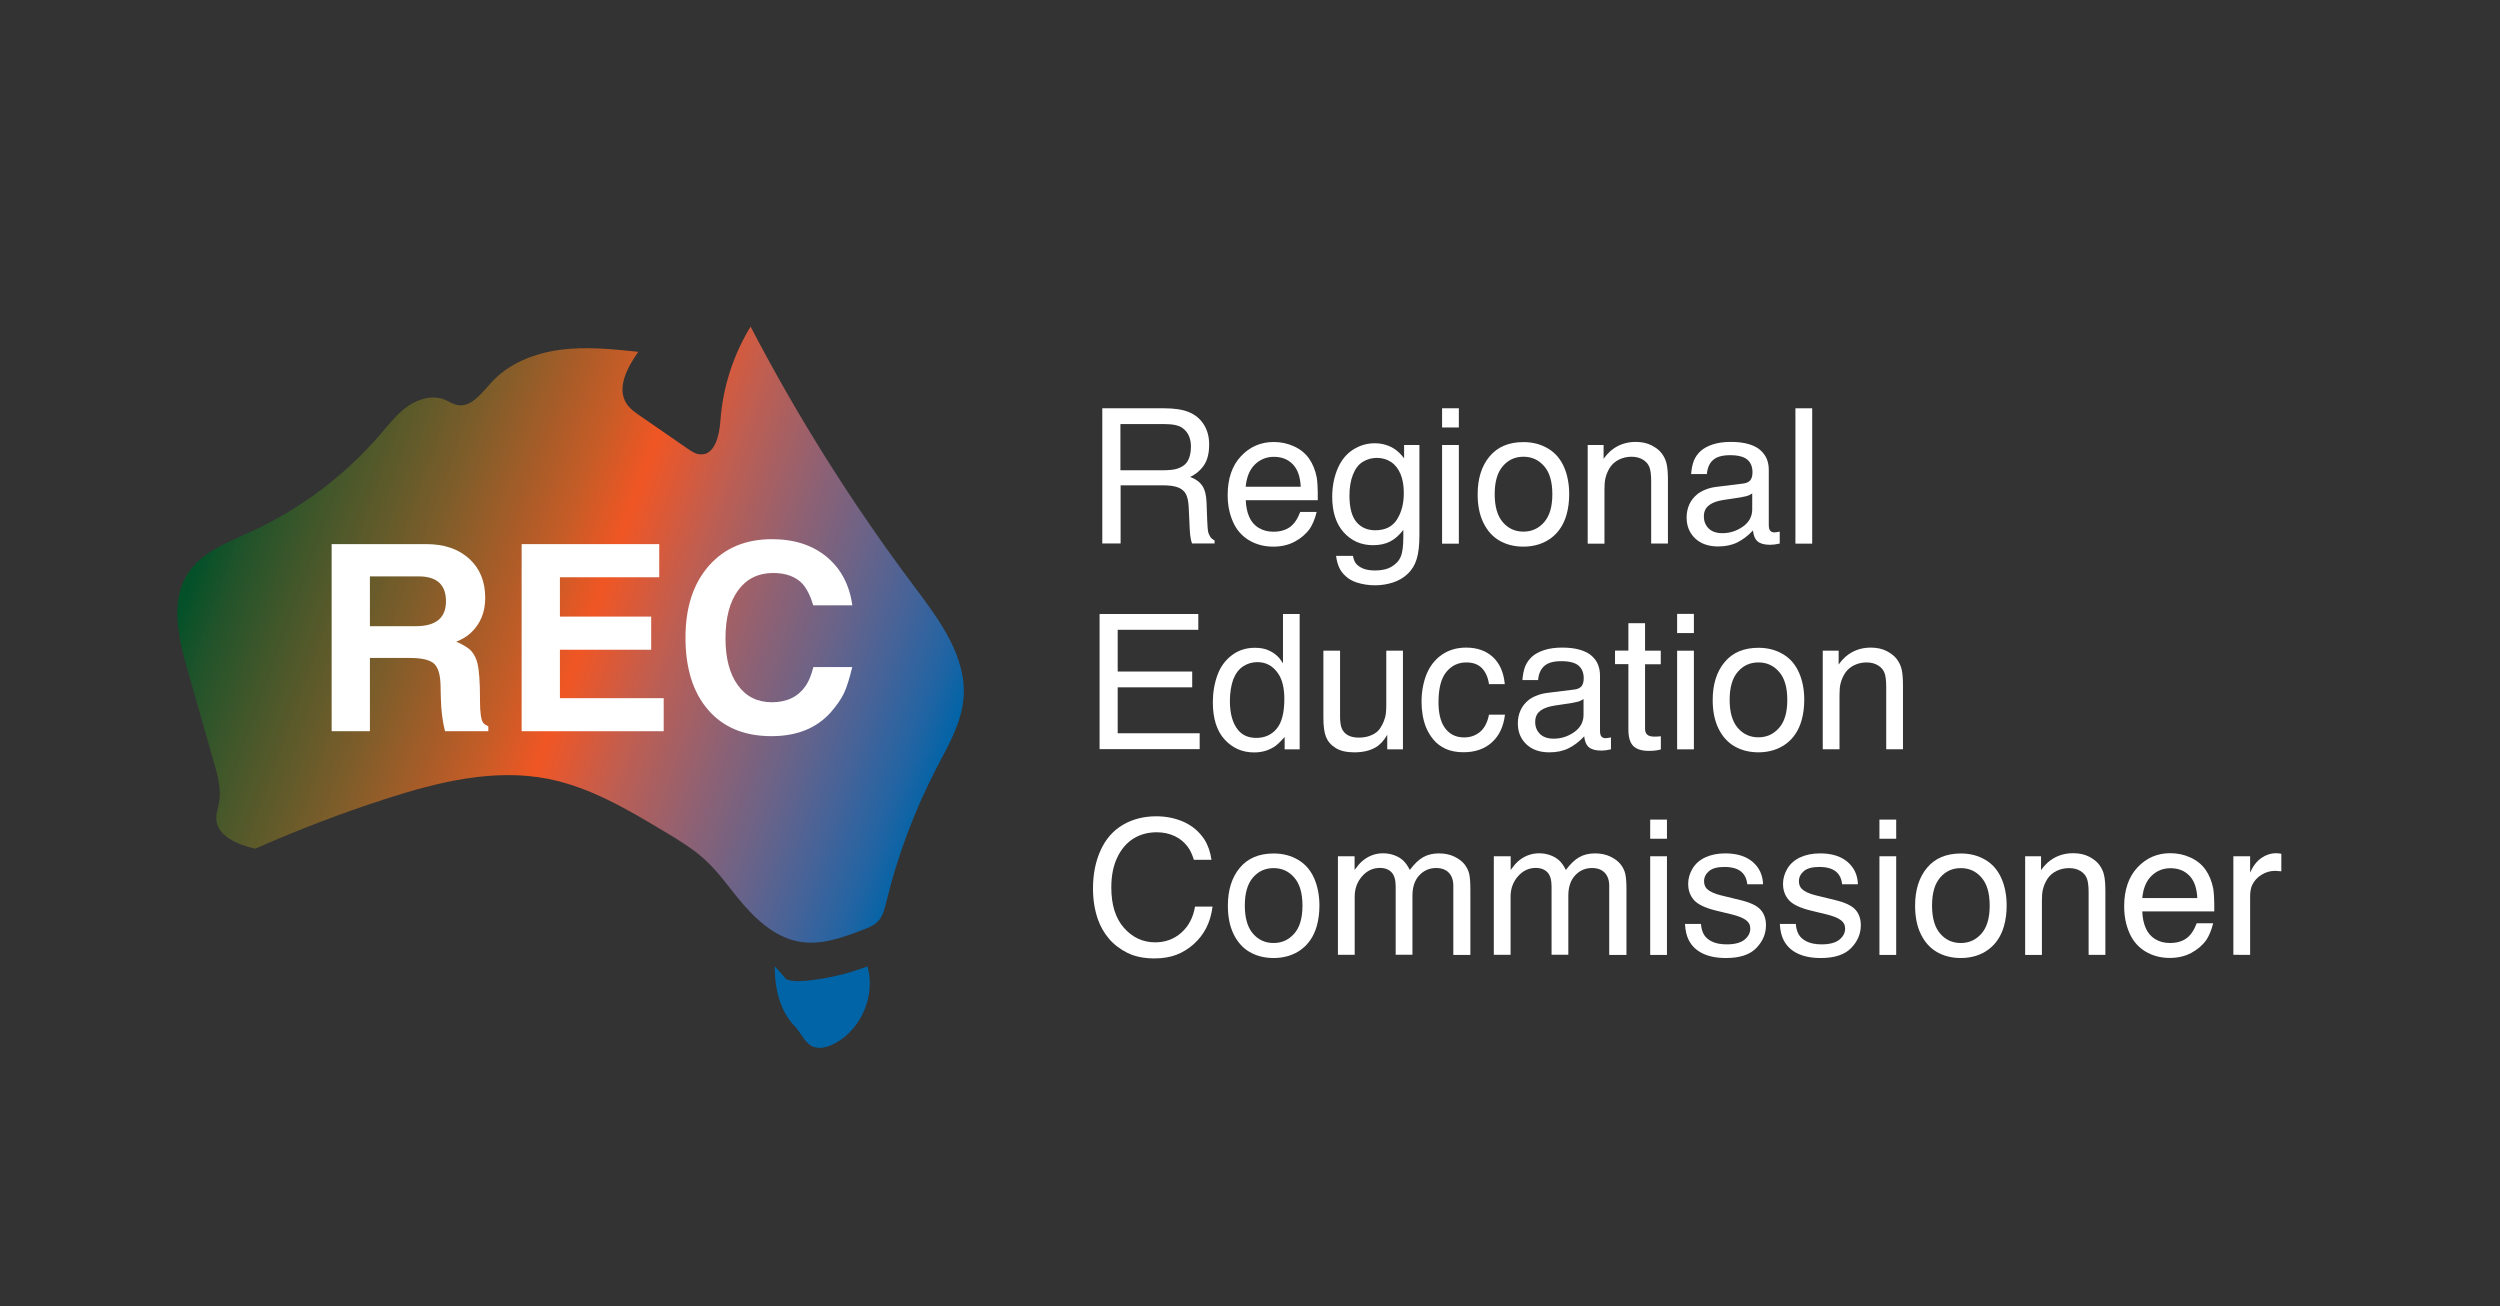 <?xml version="1.0" encoding="utf-8"?>
<!-- Generator: Adobe Illustrator 25.4.1, SVG Export Plug-In . SVG Version: 6.00 Build 0)  -->
<svg version="1.1" id="Layer_1" xmlns="http://www.w3.org/2000/svg" xmlns:xlink="http://www.w3.org/1999/xlink" x="0px" y="0px"
	 viewBox="0 0 258.03 134.81" style="enable-background:new 0 0 258.03 134.81;" xml:space="preserve">
<rect x="0" y="0" width="258.03" height="134.81" fill="#333333" stroke="none"/>
<style type="text/css">
	.st0{fill:url(#SVGID_1_);}
	.st1{fill:#0064A7;}
	.st2{fill:#FFFFFF;}
</style>
<g>
	<g>
		<g>
			<g>
				<linearGradient id="SVGID_1_" gradientUnits="userSpaceOnUse" x1="22.556" y1="50.021" x2="97.874" y2="77.435">
					<stop  offset="0.01" style="stop-color:#045129"/>
					<stop  offset="0.06" style="stop-color:#22532A"/>
					<stop  offset="0.155" style="stop-color:#4A582A"/>
					<stop  offset="0.284" style="stop-color:#7D5D2A"/>
					<stop  offset="0.44" style="stop-color:#C65C27"/>
					<stop  offset="0.51" style="stop-color:#F05624"/>
					<stop  offset="0.611" style="stop-color:#BF5E51"/>
					<stop  offset="0.713" style="stop-color:#926171"/>
					<stop  offset="0.806" style="stop-color:#6B6388"/>
					<stop  offset="0.888" style="stop-color:#456399"/>
					<stop  offset="0.956" style="stop-color:#2164A3"/>
					<stop  offset="1" style="stop-color:#0064A7"/>
				</linearGradient>
				<path class="st0" d="M94.39,60.57C88.03,52.1,82.36,43.1,77.47,33.71c-1.8,2.94-2.88,6.32-3.12,9.77
					c-0.11,1.48-0.57,3.5-2.06,3.42c-0.49-0.03-0.93-0.32-1.33-0.6c-1.64-1.13-3.27-2.26-4.91-3.39c-0.51-0.35-1.03-0.71-1.37-1.23
					c-1.08-1.63,0.07-3.77,1.2-5.37c-2.67-0.28-5.38-0.56-8.04-0.21c-2.66,0.35-5.33,1.39-7.13,3.38c-1.01,1.11-2.12,2.65-3.58,2.31
					c-0.43-0.1-0.8-0.36-1.21-0.53c-1.23-0.51-2.68-0.12-3.78,0.63c-1.1,0.75-1.93,1.83-2.8,2.84c-3.68,4.3-8.29,7.79-13.43,10.14
					c-2.39,1.1-5.05,2.08-6.5,4.28c-1.88,2.86-1.01,6.65-0.07,9.94c0.92,3.22,1.84,6.45,2.76,9.67c0.38,1.33,0.76,2.71,0.51,4.06
					c-0.1,0.55-0.3,1.09-0.29,1.65c0.06,1.86,2.28,2.73,4.09,3.14l-0.03-0.03c4.37-1.93,8.83-3.64,13.37-5.11
					c5.44-1.76,11.23-3.19,16.84-2.08c4.31,0.86,8.18,3.15,11.95,5.41c1.49,0.89,2.99,1.79,4.26,2.97c1.24,1.14,2.23,2.52,3.29,3.83
					c1.71,2.11,3.82,4.17,6.5,4.61c2.2,0.35,4.41-0.45,6.49-1.25c0.55-0.21,1.13-0.44,1.54-0.87c0.5-0.52,0.68-1.27,0.85-1.97
					c1.17-4.82,2.93-9.51,5.22-13.91c1.18-2.26,2.52-4.54,2.75-7.07C99.84,67.85,96.98,64.02,94.39,60.57z"/>
			</g>
			<g>
				<path class="st1" d="M83.36,101.21c-0.73,0.08-1.49,0.11-2.19-0.12l-1.2-1.36c0,0-0.21,3.86,2,6.12
					c0.77,0.78,1.15,2.04,2.22,2.26c0.68,0.14,1.37-0.1,1.98-0.42c2.74-1.47,4.22-4.96,3.36-7.95
					C87.56,100.49,85.48,100.99,83.36,101.21z"/>
			</g>
		</g>
		<g>
			<path class="st2" d="M50.39,75.47h-4.46c-0.25-0.97-0.4-2.11-0.43-3.42l-0.03-1.29c-0.02-1.11-0.24-1.86-0.67-2.26
				c-0.43-0.39-1.25-0.59-2.45-0.59h-4.17v7.56h-3.95V56.16h9.77c1.85,0,3.32,0.5,4.43,1.51c1.1,1,1.65,2.35,1.65,4.04
				c0,1.49-0.5,2.7-1.51,3.63c-0.39,0.36-0.89,0.66-1.48,0.89c0.79,0.34,1.32,0.68,1.6,1.02c0.28,0.34,0.47,0.74,0.58,1.18
				c0.18,0.72,0.27,1.95,0.27,3.69v0.21c0,1.2,0.11,1.96,0.32,2.26c0.09,0.13,0.27,0.25,0.54,0.38V75.47z M46.03,62.06
				c0-1.71-0.94-2.57-2.82-2.57h-5.03v5.14h4.73C44.99,64.63,46.03,63.78,46.03,62.06z"/>
			<path class="st2" d="M68.5,75.47H53.84V56.16h14.2v3.42H57.79v4.06h9.42v3.42h-9.42v5H68.5V75.47z"/>
			<path class="st2" d="M87.96,68.86c-0.29,1.2-0.57,2.1-0.86,2.7c-0.29,0.6-0.73,1.24-1.32,1.92c-1.47,1.67-3.52,2.5-6.16,2.5
				c-2.78,0-4.96-0.9-6.52-2.7c-1.57-1.8-2.35-4.3-2.35-7.49c0-3.1,0.81-5.57,2.42-7.4c1.61-1.83,3.78-2.74,6.51-2.74
				c2.3,0,4.18,0.61,5.65,1.83c1.47,1.22,2.35,2.89,2.64,5h-4.03c-0.29-0.97-0.66-1.7-1.1-2.21c-0.7-0.75-1.71-1.13-3.04-1.13
				c-1.54,0-2.75,0.6-3.62,1.79c-0.87,1.19-1.3,2.85-1.3,4.96c0,2.06,0.43,3.68,1.28,4.84c0.85,1.17,2.02,1.75,3.51,1.75
				c1.54,0,2.7-0.56,3.47-1.67c0.32-0.45,0.59-1.1,0.81-1.96H87.96z"/>
		</g>
	</g>
	<g>
		<path class="st2" d="M113.77,56.11V42.14h6.37c1.08,0,1.94,0.13,2.58,0.4c0.65,0.27,1.16,0.69,1.53,1.28s0.55,1.27,0.55,2.05
			c0,0.89-0.17,1.59-0.52,2.12c-0.35,0.53-0.83,0.94-1.44,1.24c0.56,0.2,0.97,0.5,1.24,0.89c0.27,0.39,0.42,0.97,0.45,1.74
			l0.07,1.87c0.03,0.57,0.05,0.93,0.08,1.09c0.04,0.21,0.12,0.4,0.22,0.56c0.1,0.16,0.25,0.29,0.46,0.4v0.31h-2.33
			c-0.08-0.23-0.13-0.43-0.15-0.61c-0.04-0.23-0.08-0.56-0.09-0.97l-0.1-2.14c-0.03-0.61-0.13-1.06-0.28-1.36
			c-0.16-0.3-0.41-0.53-0.77-0.68c-0.36-0.16-0.92-0.24-1.68-0.24h-4.3v6H113.77z M115.64,48.54h4.17c0.8,0,1.36-0.05,1.68-0.16
			c0.47-0.15,0.81-0.38,1.02-0.68c0.27-0.41,0.41-0.93,0.41-1.59c0-0.85-0.28-1.49-0.84-1.91c-0.38-0.29-1-0.43-1.86-0.43h-4.58
			V48.54z"/>
		<path class="st2" d="M135.89,52.86c-0.18,0.72-0.42,1.28-0.69,1.69c-0.39,0.55-0.91,1-1.56,1.35c-0.65,0.35-1.4,0.52-2.23,0.52
			c-0.93,0-1.76-0.22-2.5-0.66c-0.73-0.44-1.29-1.07-1.65-1.9c-0.37-0.83-0.55-1.75-0.55-2.77c0-1.69,0.46-3.03,1.37-4
			c0.92-0.98,2.04-1.47,3.39-1.47c0.74,0,1.44,0.15,2.09,0.45c0.65,0.3,1.17,0.72,1.55,1.26c0.38,0.54,0.64,1.19,0.79,1.93
			c0.08,0.46,0.12,1.24,0.11,2.37h-7.43c0.02,0.65,0.14,1.22,0.35,1.71c0.21,0.49,0.54,0.88,0.98,1.14c0.44,0.27,0.95,0.4,1.52,0.4
			c0.69,0,1.25-0.16,1.69-0.47c0.44-0.31,0.8-0.83,1.08-1.57H135.89z M134.25,50.23c-0.05-1.03-0.32-1.8-0.82-2.31
			c-0.5-0.52-1.15-0.77-1.95-0.77c-0.77,0-1.43,0.27-1.97,0.8c-0.54,0.54-0.85,1.3-0.94,2.29H134.25z"/>
		<path class="st2" d="M144.92,47.3v-1.37h1.58v9.34c0,1.01-0.09,1.81-0.28,2.42c-0.18,0.61-0.49,1.12-0.92,1.53
			c-0.43,0.41-0.94,0.71-1.53,0.9c-0.59,0.19-1.21,0.29-1.86,0.29c-0.66,0-1.29-0.1-1.88-0.29c-0.45-0.15-0.83-0.36-1.13-0.64
			c-0.3-0.27-0.53-0.57-0.68-0.9c-0.15-0.33-0.26-0.73-0.32-1.21h1.74c0.06,0.33,0.16,0.58,0.28,0.75c0.17,0.23,0.43,0.42,0.77,0.56
			c0.34,0.14,0.76,0.2,1.25,0.2c0.68,0,1.25-0.13,1.7-0.4c0.46-0.27,0.77-0.62,0.94-1.05c0.18-0.43,0.26-1.11,0.26-2.03v-0.71
			c-0.42,0.55-0.87,0.95-1.36,1.2c-0.49,0.25-1.08,0.38-1.76,0.38c-1.22,0-2.23-0.44-3.03-1.32c-0.79-0.88-1.19-2.1-1.19-3.67
			c0-1.07,0.19-2.04,0.56-2.91c0.37-0.87,0.9-1.52,1.59-1.96c0.69-0.44,1.43-0.66,2.23-0.66c0.7,0,1.34,0.17,1.91,0.5
			C144.2,46.49,144.57,46.84,144.92,47.3z M144.89,50.88c0-0.76-0.11-1.41-0.34-1.96c-0.23-0.54-0.56-0.96-0.98-1.24
			c-0.43-0.28-0.91-0.42-1.46-0.42c-0.54,0-1.03,0.14-1.46,0.41c-0.44,0.27-0.77,0.71-1.01,1.32c-0.24,0.61-0.36,1.32-0.36,2.15
			c0,1.26,0.24,2.17,0.72,2.74c0.48,0.57,1.13,0.85,1.94,0.85c1.03,0,1.78-0.37,2.25-1.12S144.89,51.96,144.89,50.88z"/>
		<path class="st2" d="M148.84,44.12v-1.98h1.73v1.98H148.84z M148.84,56.11V45.93h1.73v10.18H148.84z"/>
		<path class="st2" d="M161.96,51.01c0,0.75-0.09,1.46-0.28,2.13c-0.15,0.51-0.35,0.96-0.61,1.35c-0.26,0.4-0.58,0.74-0.96,1.03
			c-0.38,0.29-0.81,0.51-1.31,0.67c-0.49,0.15-1.01,0.23-1.56,0.23c-0.94,0-1.77-0.21-2.48-0.62c-0.71-0.41-1.26-1.03-1.66-1.85
			c-0.4-0.82-0.59-1.8-0.59-2.93c0-1.62,0.41-2.93,1.23-3.91c0.82-0.99,1.99-1.48,3.5-1.48c0.95,0,1.79,0.22,2.53,0.66
			c0.74,0.44,1.28,1.07,1.65,1.9C161.78,49.01,161.96,49.96,161.96,51.01z M160.22,51.01c0-1.29-0.28-2.25-0.85-2.9
			s-1.27-0.97-2.13-0.97c-0.86,0-1.57,0.32-2.13,0.97c-0.56,0.65-0.84,1.61-0.84,2.89c0,1.29,0.28,2.25,0.84,2.9
			c0.56,0.65,1.27,0.97,2.13,0.97c0.85,0,1.56-0.32,2.13-0.97S160.22,52.3,160.22,51.01z"/>
		<path class="st2" d="M163.88,45.93h1.63v1.43c0.25-0.35,0.49-0.61,0.7-0.8c0.35-0.3,0.74-0.54,1.17-0.7s0.91-0.25,1.44-0.25
			c0.64,0,1.19,0.12,1.65,0.36c0.46,0.24,0.82,0.52,1.06,0.85c0.24,0.33,0.41,0.69,0.49,1.08c0.09,0.39,0.13,0.95,0.13,1.67v6.53
			h-1.73v-6.42c0-0.68-0.06-1.18-0.19-1.49c-0.13-0.32-0.36-0.57-0.68-0.76c-0.32-0.19-0.71-0.29-1.16-0.29
			c-0.46,0-0.89,0.1-1.28,0.29c-0.39,0.19-0.7,0.46-0.93,0.8c-0.22,0.34-0.38,0.71-0.48,1.13c-0.07,0.28-0.1,0.67-0.1,1.16v5.59
			h-1.73V45.93z"/>
		<path class="st2" d="M174.54,48.98c0.04-0.58,0.14-1.05,0.29-1.44c0.16-0.38,0.39-0.71,0.7-0.99c0.31-0.28,0.73-0.51,1.25-0.68
			c0.52-0.17,1.15-0.26,1.86-0.26c0.7,0,1.31,0.07,1.82,0.22c0.51,0.15,0.92,0.35,1.22,0.62c0.3,0.27,0.53,0.57,0.67,0.91
			c0.14,0.34,0.21,0.72,0.21,1.15v5.66c0,0.3,0.05,0.5,0.15,0.61c0.1,0.11,0.24,0.17,0.41,0.17c0.13,0,0.32-0.03,0.57-0.08v1.23
			c-0.38,0.09-0.71,0.13-0.99,0.13c-0.59,0-1.02-0.12-1.29-0.35c-0.27-0.23-0.43-0.61-0.48-1.13c-0.52,0.55-1.06,0.96-1.63,1.24
			c-0.57,0.28-1.23,0.41-1.98,0.41c-0.99,0-1.78-0.28-2.37-0.84c-0.58-0.56-0.87-1.27-0.87-2.15c0-0.51,0.1-0.96,0.29-1.37
			c0.19-0.41,0.46-0.74,0.8-1.02c0.2-0.17,0.48-0.33,0.84-0.48c0.36-0.15,0.74-0.24,1.14-0.29l2.75-0.34
			c0.35-0.04,0.6-0.16,0.75-0.34s0.23-0.46,0.23-0.83c0-0.56-0.18-1-0.53-1.3c-0.35-0.3-0.95-0.46-1.79-0.46
			c-0.78,0-1.36,0.16-1.73,0.48c-0.38,0.32-0.6,0.81-0.66,1.47H174.54z M180.85,50.93c-0.18,0.12-0.36,0.21-0.56,0.27
			c-0.29,0.08-0.85,0.18-1.66,0.29c-0.6,0.08-1,0.15-1.2,0.2c-0.38,0.09-0.68,0.22-0.91,0.37c-0.23,0.15-0.4,0.32-0.5,0.52
			c-0.11,0.2-0.16,0.44-0.16,0.72c0,0.51,0.17,0.93,0.5,1.25c0.33,0.32,0.8,0.48,1.41,0.48c0.77,0,1.48-0.23,2.12-0.68
			c0.64-0.45,0.96-1.05,0.96-1.78V50.93z"/>
		<path class="st2" d="M185.31,56.11V42.14h1.73v13.97H185.31z"/>
		<path class="st2" d="M113.49,77.33V63.37h10.19V65h-8.32v4.31h7.69v1.63h-7.69v4.74h8.46v1.64H113.49z"/>
		<path class="st2" d="M132.42,68.46v-5.09h1.72v13.97h-1.55v-1.27c-0.35,0.39-0.65,0.69-0.91,0.89c-0.26,0.2-0.58,0.36-0.96,0.5
			c-0.38,0.13-0.81,0.2-1.28,0.2c-1.22,0-2.24-0.45-3.05-1.34s-1.21-2.17-1.21-3.84c0-1,0.16-1.93,0.47-2.79
			c0.31-0.86,0.81-1.55,1.49-2.06c0.68-0.52,1.47-0.77,2.38-0.77c0.53,0,0.99,0.08,1.36,0.24c0.38,0.16,0.7,0.37,0.96,0.62
			C132.01,67.87,132.21,68.12,132.42,68.46z M126.94,72.35c0,1.31,0.28,2.31,0.85,3c0.44,0.54,1.07,0.81,1.88,0.81
			c0.87,0,1.58-0.32,2.1-0.95c0.53-0.64,0.79-1.66,0.79-3.08c0-1.11-0.21-1.98-0.63-2.6c-0.53-0.79-1.24-1.19-2.16-1.19
			c-0.52,0-1,0.14-1.44,0.42c-0.44,0.28-0.79,0.73-1.04,1.35C127.07,70.73,126.94,71.48,126.94,72.35z"/>
		<path class="st2" d="M136.58,67.16h1.73v6.76c0,0.58,0.06,1.01,0.19,1.29c0.13,0.29,0.34,0.52,0.63,0.68
			c0.29,0.16,0.67,0.24,1.12,0.24c0.42,0,0.8-0.06,1.14-0.19c0.34-0.12,0.62-0.29,0.83-0.5c0.15-0.15,0.3-0.36,0.44-0.63
			c0.14-0.27,0.24-0.54,0.31-0.81c0.07-0.27,0.11-0.68,0.11-1.23v-5.61h1.72v10.18h-1.62v-1.5c-0.35,0.6-0.74,1.03-1.19,1.29
			c-0.59,0.35-1.33,0.52-2.21,0.52c-0.82,0-1.46-0.15-1.94-0.46c-0.48-0.3-0.8-0.68-0.98-1.13c-0.18-0.45-0.27-1.11-0.27-1.98V67.16
			z"/>
		<path class="st2" d="M155.33,73.77c-0.15,1.24-0.61,2.19-1.36,2.86c-0.75,0.68-1.73,1.01-2.93,1.01c-0.71,0-1.32-0.12-1.83-0.35
			c-0.51-0.24-0.93-0.55-1.26-0.95c-0.33-0.4-0.59-0.83-0.78-1.3c-0.3-0.78-0.45-1.65-0.45-2.62c0-1.01,0.17-1.94,0.5-2.79
			c0.34-0.85,0.86-1.53,1.56-2.03c0.71-0.5,1.55-0.76,2.54-0.76c1.15,0,2.07,0.33,2.77,0.98c0.7,0.65,1.11,1.58,1.22,2.79h-1.63
			c-0.1-0.7-0.34-1.24-0.72-1.64c-0.38-0.4-0.92-0.6-1.63-0.6c-0.83,0-1.51,0.33-2.05,0.98c-0.54,0.66-0.81,1.7-0.81,3.14
			c0,1.06,0.19,1.89,0.56,2.49c0.47,0.75,1.17,1.13,2.08,1.13c0.66,0,1.21-0.2,1.67-0.59c0.45-0.39,0.75-0.98,0.9-1.76H155.33z"/>
		<path class="st2" d="M157.13,70.21c0.04-0.58,0.14-1.05,0.29-1.44c0.16-0.38,0.39-0.71,0.7-0.99c0.31-0.28,0.73-0.51,1.25-0.68
			c0.52-0.17,1.15-0.26,1.86-0.26c0.7,0,1.31,0.07,1.82,0.22c0.51,0.15,0.92,0.35,1.22,0.62s0.53,0.57,0.66,0.91
			c0.14,0.34,0.21,0.72,0.21,1.16v5.66c0,0.3,0.05,0.5,0.15,0.61c0.1,0.11,0.24,0.17,0.41,0.17c0.13,0,0.32-0.03,0.57-0.08v1.23
			c-0.38,0.09-0.71,0.13-0.99,0.13c-0.59,0-1.02-0.12-1.29-0.35c-0.27-0.23-0.43-0.61-0.48-1.12c-0.52,0.55-1.06,0.96-1.63,1.24
			c-0.57,0.28-1.23,0.41-1.98,0.41c-0.99,0-1.78-0.28-2.37-0.84c-0.58-0.56-0.87-1.27-0.87-2.15c0-0.51,0.1-0.96,0.29-1.37
			c0.19-0.41,0.46-0.74,0.8-1.02c0.2-0.17,0.48-0.33,0.84-0.47c0.36-0.15,0.74-0.24,1.14-0.29l2.75-0.34
			c0.35-0.04,0.6-0.16,0.75-0.34s0.23-0.46,0.23-0.83c0-0.56-0.18-1-0.53-1.3s-0.95-0.46-1.79-0.46c-0.78,0-1.36,0.16-1.73,0.48
			c-0.38,0.32-0.6,0.81-0.66,1.47H157.13z M163.44,72.15c-0.18,0.12-0.36,0.21-0.56,0.27c-0.29,0.08-0.85,0.18-1.66,0.29
			c-0.6,0.08-1,0.15-1.2,0.2c-0.38,0.09-0.68,0.22-0.91,0.36c-0.23,0.15-0.4,0.32-0.5,0.52s-0.16,0.44-0.16,0.72
			c0,0.51,0.17,0.93,0.5,1.25c0.33,0.32,0.8,0.48,1.41,0.48c0.77,0,1.48-0.23,2.12-0.68c0.64-0.45,0.96-1.05,0.96-1.78V72.15z"/>
		<path class="st2" d="M168.07,67.16v-2.84h1.72v2.84h1.62v1.4h-1.62v6.64c0,0.28,0.07,0.49,0.22,0.62c0.15,0.14,0.4,0.21,0.76,0.21
			c0.2,0,0.41-0.01,0.65-0.04v1.36c-0.34,0.1-0.75,0.15-1.24,0.15c-0.74,0-1.27-0.17-1.61-0.51c-0.34-0.34-0.5-0.91-0.5-1.71v-6.73
			h-1.38v-1.4H168.07z"/>
		<path class="st2" d="M173.1,65.34v-1.98h1.73v1.98H173.1z M173.1,77.33V67.16h1.73v10.18H173.1z"/>
		<path class="st2" d="M186.22,72.24c0,0.75-0.09,1.46-0.28,2.13c-0.15,0.51-0.35,0.96-0.61,1.35c-0.26,0.4-0.58,0.74-0.96,1.03
			c-0.38,0.29-0.81,0.51-1.31,0.67c-0.49,0.15-1.01,0.23-1.56,0.23c-0.94,0-1.77-0.21-2.48-0.62c-0.71-0.41-1.26-1.03-1.66-1.85
			c-0.4-0.82-0.59-1.8-0.59-2.93c0-1.62,0.41-2.93,1.23-3.91c0.82-0.99,1.99-1.48,3.5-1.48c0.95,0,1.79,0.22,2.53,0.66
			c0.74,0.44,1.28,1.07,1.65,1.91C186.04,70.24,186.22,71.18,186.22,72.24z M184.47,72.24c0-1.29-0.28-2.25-0.85-2.9
			c-0.56-0.65-1.27-0.97-2.13-0.97c-0.86,0-1.57,0.32-2.13,0.97c-0.56,0.65-0.84,1.61-0.84,2.89c0,1.29,0.28,2.25,0.84,2.9
			c0.56,0.65,1.27,0.97,2.13,0.97c0.85,0,1.56-0.32,2.13-0.97C184.19,74.49,184.47,73.53,184.47,72.24z"/>
		<path class="st2" d="M188.14,67.16h1.63v1.43c0.25-0.35,0.49-0.61,0.7-0.8c0.35-0.3,0.74-0.54,1.17-0.7
			c0.43-0.16,0.91-0.25,1.44-0.25c0.64,0,1.19,0.12,1.65,0.36c0.46,0.24,0.82,0.52,1.06,0.85c0.24,0.33,0.41,0.69,0.49,1.08
			c0.09,0.39,0.13,0.95,0.13,1.67v6.53h-1.73v-6.42c0-0.68-0.06-1.18-0.19-1.49c-0.13-0.32-0.36-0.57-0.68-0.76
			c-0.32-0.19-0.71-0.29-1.16-0.29c-0.46,0-0.89,0.1-1.28,0.29c-0.39,0.19-0.7,0.46-0.93,0.8c-0.22,0.34-0.38,0.71-0.48,1.12
			c-0.07,0.28-0.1,0.67-0.1,1.16v5.59h-1.73V67.16z"/>
		<path class="st2" d="M123.22,88.74c-0.17-0.56-0.38-1.01-0.64-1.35c-0.34-0.46-0.78-0.83-1.33-1.09c-0.54-0.26-1.17-0.4-1.86-0.4
			c-0.91,0-1.72,0.22-2.42,0.66c-0.7,0.44-1.25,1.09-1.66,1.95c-0.41,0.86-0.61,1.89-0.61,3.1c0,1.79,0.44,3.18,1.32,4.17
			c0.88,0.99,1.95,1.48,3.21,1.48c1.04,0,1.94-0.33,2.69-0.99c0.75-0.66,1.23-1.56,1.42-2.7h1.81c-0.11,0.86-0.34,1.61-0.67,2.24
			c-0.33,0.63-0.76,1.18-1.29,1.65c-0.53,0.47-1.11,0.83-1.76,1.08c-0.65,0.25-1.41,0.38-2.28,0.38c-1.11,0-2.05-0.2-2.82-0.59
			c-0.77-0.39-1.41-0.89-1.9-1.48c-0.49-0.59-0.86-1.24-1.11-1.95c-0.34-0.98-0.51-2.04-0.51-3.19c0-1.48,0.26-2.8,0.79-3.96
			c0.53-1.16,1.29-2.03,2.3-2.62c1.01-0.59,2.16-0.88,3.44-0.88c1.04,0,1.99,0.2,2.86,0.59c0.87,0.4,1.57,0.99,2.1,1.79
			c0.37,0.58,0.62,1.28,0.74,2.11H123.22z"/>
		<path class="st2" d="M136.18,93.47c0,0.75-0.09,1.46-0.28,2.13c-0.15,0.51-0.35,0.96-0.61,1.35c-0.26,0.4-0.58,0.74-0.96,1.03
			c-0.38,0.29-0.81,0.51-1.31,0.67c-0.49,0.15-1.01,0.23-1.56,0.23c-0.94,0-1.77-0.21-2.48-0.62c-0.71-0.41-1.26-1.03-1.66-1.85
			c-0.4-0.82-0.59-1.8-0.59-2.93c0-1.62,0.41-2.93,1.23-3.91c0.82-0.99,1.99-1.48,3.5-1.48c0.95,0,1.79,0.22,2.53,0.66
			c0.74,0.44,1.28,1.07,1.65,1.91C135.99,91.46,136.18,92.41,136.18,93.47z M134.43,93.47c0-1.29-0.28-2.25-0.85-2.9
			c-0.56-0.65-1.27-0.97-2.13-0.97c-0.86,0-1.57,0.32-2.13,0.97c-0.56,0.65-0.84,1.61-0.84,2.89c0,1.29,0.28,2.25,0.84,2.9
			c0.56,0.65,1.27,0.97,2.13,0.97c0.85,0,1.56-0.32,2.13-0.97C134.15,95.72,134.43,94.75,134.43,93.47z"/>
		<path class="st2" d="M138.08,88.38h1.73v1.41c0.28-0.39,0.52-0.67,0.73-0.86c0.3-0.27,0.63-0.48,1-0.63s0.77-0.23,1.2-0.23
			c0.42,0,0.82,0.07,1.19,0.21c0.38,0.14,0.68,0.33,0.92,0.56c0.24,0.23,0.45,0.54,0.66,0.95c0.46-0.62,0.92-1.06,1.38-1.32
			s1.01-0.39,1.63-0.39c0.59,0,1.12,0.11,1.58,0.33c0.46,0.22,0.81,0.49,1.05,0.79c0.24,0.31,0.41,0.64,0.49,1
			c0.08,0.36,0.12,0.89,0.12,1.59v6.77H150v-7.14c0-0.58-0.16-1.03-0.47-1.35c-0.31-0.32-0.75-0.48-1.3-0.48
			c-0.69,0-1.27,0.25-1.74,0.75c-0.47,0.5-0.71,1.21-0.71,2.11v6.09h-1.73v-7.05c0-0.67-0.14-1.15-0.42-1.45
			c-0.28-0.3-0.69-0.46-1.21-0.46c-0.72,0-1.34,0.29-1.84,0.87c-0.51,0.58-0.76,1.28-0.76,2.1v6h-1.73V88.38z"/>
		<path class="st2" d="M154.19,88.38h1.73v1.41c0.28-0.39,0.52-0.67,0.73-0.86c0.3-0.27,0.63-0.48,1-0.63s0.77-0.23,1.2-0.23
			c0.42,0,0.82,0.07,1.19,0.21c0.38,0.14,0.68,0.33,0.92,0.56c0.24,0.23,0.45,0.54,0.66,0.95c0.46-0.62,0.92-1.06,1.38-1.32
			s1.01-0.39,1.63-0.39c0.59,0,1.12,0.11,1.58,0.33c0.46,0.22,0.81,0.49,1.05,0.79c0.24,0.31,0.41,0.64,0.49,1
			c0.08,0.36,0.12,0.89,0.12,1.59v6.77h-1.78v-7.14c0-0.58-0.16-1.03-0.47-1.35c-0.31-0.32-0.75-0.48-1.3-0.48
			c-0.69,0-1.27,0.25-1.74,0.75c-0.47,0.5-0.71,1.21-0.71,2.11v6.09h-1.73v-7.05c0-0.67-0.14-1.15-0.42-1.45s-0.69-0.46-1.21-0.46
			c-0.72,0-1.34,0.29-1.84,0.87c-0.51,0.58-0.76,1.28-0.76,2.1v6h-1.73V88.38z"/>
		<path class="st2" d="M170.32,86.57v-1.98h1.73v1.98H170.32z M170.32,98.56V88.38h1.73v10.18H170.32z"/>
		<path class="st2" d="M175.56,95.35c0.03,0.44,0.13,0.8,0.3,1.1c0.17,0.3,0.45,0.54,0.84,0.73c0.39,0.19,0.9,0.29,1.52,0.29
			c0.82,0,1.43-0.16,1.83-0.48c0.4-0.32,0.6-0.71,0.6-1.15c0-0.36-0.15-0.66-0.46-0.88c-0.3-0.23-0.8-0.42-1.48-0.59l-1.53-0.37
			c-1.13-0.27-1.91-0.63-2.32-1.08c-0.41-0.45-0.62-1.02-0.62-1.7c0-0.54,0.15-1.07,0.45-1.57c0.3-0.5,0.74-0.89,1.32-1.16
			c0.59-0.27,1.27-0.41,2.05-0.41c1.22,0,2.17,0.3,2.85,0.89c0.68,0.59,1.03,1.36,1.06,2.3h-1.63c-0.06-0.58-0.28-1.03-0.66-1.33
			s-0.95-0.46-1.71-0.46c-0.71,0-1.24,0.14-1.58,0.43c-0.34,0.29-0.51,0.64-0.51,1.04c0,0.32,0.1,0.59,0.29,0.79
			c0.29,0.28,0.78,0.51,1.45,0.67l1.97,0.48c1.04,0.25,1.75,0.58,2.12,1c0.38,0.42,0.56,0.96,0.56,1.6c0,0.89-0.33,1.67-1,2.36
			c-0.67,0.69-1.71,1.03-3.13,1.03c-0.96,0-1.76-0.16-2.4-0.47c-0.65-0.31-1.12-0.77-1.43-1.36c-0.23-0.44-0.36-1-0.4-1.69H175.56z"
			/>
		<path class="st2" d="M185.35,95.35c0.03,0.44,0.13,0.8,0.3,1.1c0.17,0.3,0.45,0.54,0.84,0.73c0.39,0.19,0.9,0.29,1.52,0.29
			c0.82,0,1.43-0.16,1.83-0.48c0.4-0.32,0.6-0.71,0.6-1.15c0-0.36-0.15-0.66-0.46-0.88c-0.3-0.23-0.8-0.42-1.48-0.59l-1.53-0.37
			c-1.13-0.27-1.91-0.63-2.32-1.08c-0.41-0.45-0.62-1.02-0.62-1.7c0-0.54,0.15-1.07,0.45-1.57c0.3-0.5,0.74-0.89,1.32-1.16
			c0.59-0.27,1.27-0.41,2.05-0.41c1.22,0,2.17,0.3,2.85,0.89c0.68,0.59,1.03,1.36,1.06,2.3h-1.63c-0.06-0.58-0.28-1.03-0.66-1.33
			s-0.95-0.46-1.71-0.46c-0.71,0-1.24,0.14-1.58,0.43c-0.34,0.29-0.51,0.64-0.51,1.04c0,0.32,0.1,0.59,0.29,0.79
			c0.29,0.28,0.78,0.51,1.45,0.67l1.97,0.48c1.04,0.25,1.75,0.58,2.12,1c0.38,0.42,0.56,0.96,0.56,1.6c0,0.89-0.33,1.67-1,2.36
			c-0.67,0.69-1.71,1.03-3.13,1.03c-0.96,0-1.76-0.16-2.4-0.47c-0.65-0.31-1.12-0.77-1.43-1.36c-0.23-0.44-0.36-1-0.4-1.69H185.35z"
			/>
		<path class="st2" d="M193.98,86.57v-1.98h1.73v1.98H193.98z M193.98,98.56V88.38h1.73v10.18H193.98z"/>
		<path class="st2" d="M207.11,93.47c0,0.75-0.09,1.46-0.28,2.13c-0.15,0.51-0.35,0.96-0.61,1.35c-0.26,0.4-0.58,0.74-0.96,1.03
			c-0.38,0.29-0.81,0.51-1.31,0.67c-0.49,0.15-1.01,0.23-1.56,0.23c-0.94,0-1.77-0.21-2.48-0.62c-0.71-0.41-1.26-1.03-1.66-1.85
			c-0.4-0.82-0.59-1.8-0.59-2.93c0-1.62,0.41-2.93,1.23-3.91c0.82-0.99,1.99-1.48,3.5-1.48c0.95,0,1.79,0.22,2.53,0.66
			c0.74,0.44,1.28,1.07,1.65,1.91C206.93,91.46,207.11,92.41,207.11,93.47z M205.36,93.47c0-1.29-0.28-2.25-0.85-2.9
			c-0.56-0.65-1.27-0.97-2.13-0.97c-0.86,0-1.57,0.32-2.13,0.97c-0.56,0.65-0.84,1.61-0.84,2.89c0,1.29,0.28,2.25,0.84,2.9
			c0.56,0.65,1.27,0.97,2.13,0.97c0.85,0,1.56-0.32,2.13-0.97S205.36,94.75,205.36,93.47z"/>
		<path class="st2" d="M209.03,88.38h1.63v1.43c0.25-0.35,0.49-0.61,0.7-0.8c0.35-0.3,0.74-0.54,1.17-0.7
			c0.43-0.16,0.91-0.25,1.44-0.25c0.64,0,1.19,0.12,1.65,0.36c0.46,0.24,0.82,0.52,1.06,0.85c0.24,0.33,0.41,0.69,0.49,1.08
			c0.09,0.39,0.13,0.95,0.13,1.67v6.53h-1.73v-6.42c0-0.68-0.06-1.18-0.19-1.49c-0.13-0.32-0.36-0.57-0.68-0.76
			c-0.32-0.19-0.71-0.28-1.16-0.28c-0.46,0-0.89,0.1-1.28,0.29c-0.39,0.19-0.7,0.46-0.93,0.8c-0.22,0.34-0.38,0.71-0.48,1.12
			c-0.07,0.28-0.1,0.67-0.1,1.16v5.59h-1.73V88.38z"/>
		<path class="st2" d="M228.42,95.31c-0.18,0.72-0.42,1.28-0.69,1.69c-0.39,0.55-0.91,1-1.56,1.35c-0.65,0.35-1.4,0.52-2.23,0.52
			c-0.93,0-1.76-0.22-2.5-0.66c-0.73-0.44-1.29-1.07-1.65-1.9c-0.37-0.83-0.55-1.75-0.55-2.77c0-1.69,0.46-3.03,1.37-4.01
			c0.92-0.98,2.04-1.47,3.39-1.47c0.74,0,1.44,0.15,2.09,0.45c0.65,0.3,1.17,0.72,1.55,1.26c0.38,0.54,0.64,1.19,0.79,1.93
			c0.08,0.46,0.12,1.24,0.11,2.37h-7.43c0.02,0.65,0.14,1.22,0.35,1.71c0.21,0.49,0.54,0.88,0.98,1.15c0.44,0.27,0.95,0.4,1.52,0.4
			c0.69,0,1.25-0.16,1.69-0.47c0.44-0.31,0.8-0.83,1.08-1.57H228.42z M226.79,92.69c-0.05-1.03-0.32-1.8-0.82-2.31
			c-0.5-0.52-1.15-0.77-1.95-0.77c-0.77,0-1.43,0.27-1.97,0.8s-0.85,1.3-0.94,2.28H226.79z"/>
		<path class="st2" d="M230.51,98.56V88.38h1.73v1.68c0.3-0.68,0.69-1.18,1.17-1.51c0.48-0.33,0.98-0.49,1.49-0.49
			c0.15,0,0.34,0.02,0.56,0.06v1.81c-0.3-0.03-0.51-0.05-0.63-0.05c-0.51,0-0.99,0.14-1.42,0.41c-0.44,0.27-0.76,0.63-0.97,1.08
			c-0.14,0.3-0.21,0.74-0.2,1.34v5.84H230.51z"/>
	</g>
</g>
</svg>

